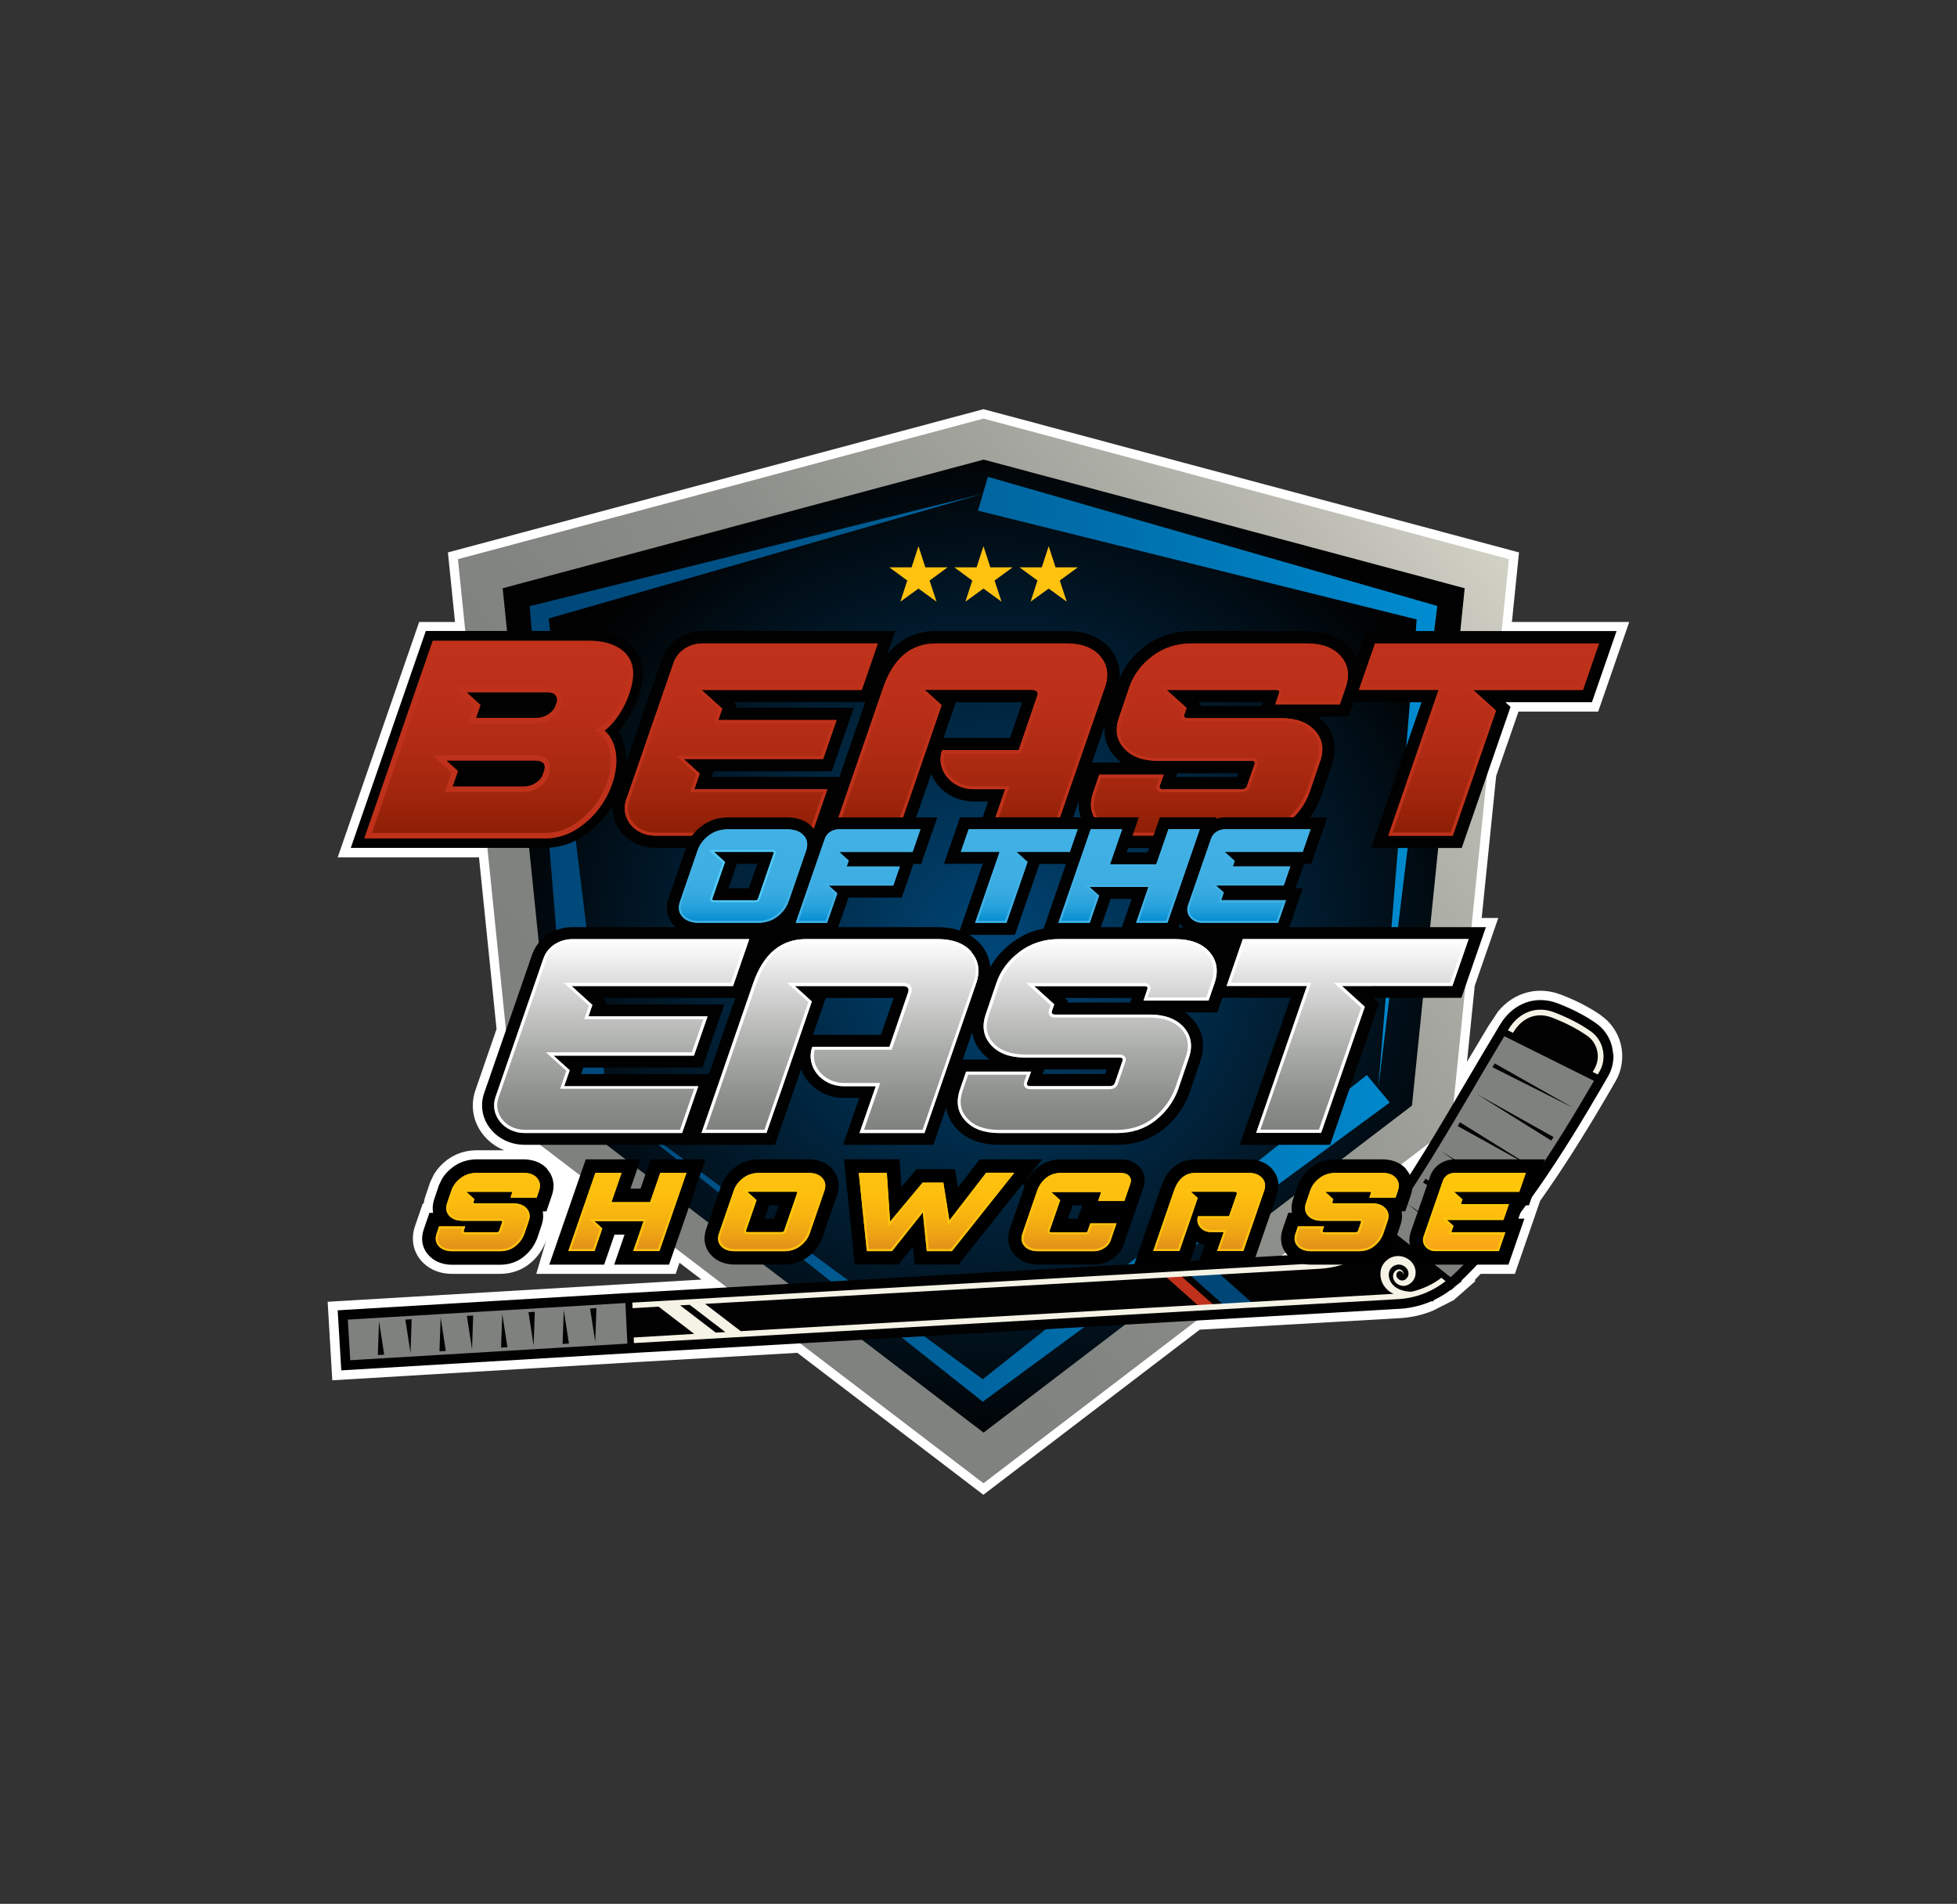 <?xml version="1.0" encoding="UTF-8"?>
<svg id="Layer_1" data-name="Layer 1" xmlns="http://www.w3.org/2000/svg" xmlns:xlink="http://www.w3.org/1999/xlink" viewBox="0 0 185.16 180.11">
  <rect x="0" y="0" width="185.16" height="180.11" fill="#333333" stroke="none"/>
  <defs>
    <style>
      .cls-1 {
        fill: #010101;
      }

      .cls-1, .cls-2, .cls-3, .cls-4, .cls-5, .cls-6, .cls-7, .cls-8, .cls-9, .cls-10, .cls-11, .cls-12, .cls-13, .cls-14, .cls-15, .cls-16, .cls-17, .cls-18, .cls-19, .cls-20, .cls-21, .cls-22, .cls-23, .cls-24, .cls-25, .cls-26, .cls-27, .cls-28, .cls-29, .cls-30, .cls-31, .cls-32, .cls-33, .cls-34, .cls-35, .cls-36 {
        stroke-width: 0px;
      }

      .cls-2 {
        fill: #bf311a;
      }

      .cls-3 {
        fill: #7e817d;
      }

      .cls-4 {
        fill: url(#linear-gradient);
      }

      .cls-5 {
        fill: #f4f3e5;
      }

      .cls-6 {
        fill: url(#radial-gradient);
      }

      .cls-7 {
        fill: url(#linear-gradient-11);
      }

      .cls-8 {
        fill: url(#linear-gradient-12);
      }

      .cls-9 {
        fill: url(#linear-gradient-13);
      }

      .cls-10 {
        fill: url(#linear-gradient-10);
      }

      .cls-11 {
        fill: url(#linear-gradient-17);
      }

      .cls-12 {
        fill: url(#linear-gradient-16);
      }

      .cls-13 {
        fill: url(#linear-gradient-19);
      }

      .cls-14 {
        fill: url(#linear-gradient-15);
      }

      .cls-15 {
        fill: url(#linear-gradient-23);
      }

      .cls-16 {
        fill: url(#linear-gradient-21);
      }

      .cls-17 {
        fill: url(#linear-gradient-18);
      }

      .cls-18 {
        fill: url(#linear-gradient-14);
      }

      .cls-19 {
        fill: url(#linear-gradient-22);
      }

      .cls-20 {
        fill: url(#linear-gradient-20);
      }

      .cls-21 {
        fill: url(#linear-gradient-24);
      }

      .cls-22 {
        fill: #000;
      }

      .cls-23 {
        fill: #ffc709;
      }

      .cls-24 {
        fill: url(#linear-gradient-4);
      }

      .cls-25 {
        fill: url(#linear-gradient-2);
      }

      .cls-26 {
        fill: url(#linear-gradient-3);
      }

      .cls-27 {
        fill: url(#linear-gradient-8);
      }

      .cls-28 {
        fill: url(#linear-gradient-9);
      }

      .cls-29 {
        fill: url(#linear-gradient-7);
      }

      .cls-30 {
        fill: url(#linear-gradient-5);
      }

      .cls-31 {
        fill: url(#linear-gradient-6);
      }

      .cls-32 {
        fill: #41b0e4;
      }

      .cls-33 {
        fill: #ffc20e;
      }

      .cls-34 {
        fill: #52caf5;
      }

      .cls-35 {
        fill: #fff;
      }

      .cls-36 {
        fill: #004677;
      }
    </style>
    <radialGradient id="radial-gradient" cx="94.04" cy="89.5" fx="94.04" fy="89.5" r="48.06" gradientUnits="userSpaceOnUse">
      <stop offset="0" stop-color="#004677"/>
      <stop offset="1" stop-color="#010101"/>
    </radialGradient>
    <linearGradient id="linear-gradient" x1="56.62" y1="104.9" x2="152.9" y2="35.92" gradientUnits="userSpaceOnUse">
      <stop offset="0" stop-color="#7e817d"/>
      <stop offset=".19" stop-color="#818480"/>
      <stop offset=".38" stop-color="#8d8f8a"/>
      <stop offset=".55" stop-color="#a0a29b"/>
      <stop offset=".73" stop-color="#bbbbb2"/>
      <stop offset=".9" stop-color="#dddcd0"/>
      <stop offset="1" stop-color="#f4f3e5"/>
    </linearGradient>
    <linearGradient id="linear-gradient-2" x1="50.12" y1="88.86" x2="135.99" y2="88.86" gradientUnits="userSpaceOnUse">
      <stop offset="0" stop-color="#004677"/>
      <stop offset=".25" stop-color="#005388"/>
      <stop offset=".73" stop-color="#0076b5"/>
      <stop offset="1" stop-color="#008cd1"/>
    </linearGradient>
    <linearGradient id="linear-gradient-3" x1="47.24" y1="79.06" x2="47.24" y2="60.87" gradientUnits="userSpaceOnUse">
      <stop offset="0" stop-color="#8c1e04"/>
      <stop offset=".19" stop-color="#9f250c"/>
      <stop offset=".44" stop-color="#b02b13"/>
      <stop offset=".7" stop-color="#bb2f18"/>
      <stop offset="1" stop-color="#bf311a"/>
    </linearGradient>
    <linearGradient id="linear-gradient-4" x1="71.08" x2="71.08" xlink:href="#linear-gradient-3"/>
    <linearGradient id="linear-gradient-5" x1="91.74" x2="91.74" xlink:href="#linear-gradient-3"/>
    <linearGradient id="linear-gradient-6" x1="115.37" x2="115.37" y2="60.87" xlink:href="#linear-gradient-3"/>
    <linearGradient id="linear-gradient-7" x1="139.93" x2="139.93" y2="60.87" xlink:href="#linear-gradient-3"/>
    <linearGradient id="linear-gradient-8" x1="58.82" y1="107.18" x2="58.82" y2="88.84" gradientUnits="userSpaceOnUse">
      <stop offset="0" stop-color="#7e817d"/>
      <stop offset=".15" stop-color="#898c89"/>
      <stop offset=".42" stop-color="#a9aba8"/>
      <stop offset=".78" stop-color="#dcdddc"/>
      <stop offset="1" stop-color="#fff"/>
    </linearGradient>
    <linearGradient id="linear-gradient-9" x1="79.48" x2="79.48" xlink:href="#linear-gradient-8"/>
    <linearGradient id="linear-gradient-10" x1="102.85" y1="107.18" x2="102.85" xlink:href="#linear-gradient-8"/>
    <linearGradient id="linear-gradient-11" x1="127.5" y1="107.18" x2="127.5" xlink:href="#linear-gradient-8"/>
    <linearGradient id="linear-gradient-12" x1="70.29" y1="87.31" x2="70.29" y2="78.45" gradientUnits="userSpaceOnUse">
      <stop offset="0" stop-color="#008cd1"/>
      <stop offset=".02" stop-color="#058ed2"/>
      <stop offset=".11" stop-color="#1b9bd8"/>
      <stop offset=".21" stop-color="#2ca4dd"/>
      <stop offset=".34" stop-color="#38abe1"/>
      <stop offset=".52" stop-color="#3faee3"/>
      <stop offset="1" stop-color="#41b0e4"/>
    </linearGradient>
    <linearGradient id="linear-gradient-13" x1="81.19" x2="81.19" y2="78.45" xlink:href="#linear-gradient-12"/>
    <linearGradient id="linear-gradient-14" x1="96.44" x2="96.44" xlink:href="#linear-gradient-12"/>
    <linearGradient id="linear-gradient-15" x1="106.83" x2="106.83" y2="78.45" xlink:href="#linear-gradient-12"/>
    <linearGradient id="linear-gradient-16" x1="118.17" x2="118.17" y2="78.45" xlink:href="#linear-gradient-12"/>
    <linearGradient id="linear-gradient-17" x1="46.16" y1="118.35" x2="46.16" y2="110.96" gradientUnits="userSpaceOnUse">
      <stop offset="0" stop-color="#e18d19"/>
      <stop offset=".2" stop-color="#eda214"/>
      <stop offset=".44" stop-color="#f7b310"/>
      <stop offset=".7" stop-color="#fdbe0e"/>
      <stop offset="1" stop-color="#ffc20e"/>
    </linearGradient>
    <linearGradient id="linear-gradient-18" x1="59.36" x2="59.36" y2="110.96" xlink:href="#linear-gradient-17"/>
    <linearGradient id="linear-gradient-19" x1="73" x2="73" xlink:href="#linear-gradient-17"/>
    <linearGradient id="linear-gradient-20" x1="88.6" x2="88.6" xlink:href="#linear-gradient-17"/>
    <linearGradient id="linear-gradient-21" x1="101.83" x2="101.83" y2="110.96" xlink:href="#linear-gradient-17"/>
    <linearGradient id="linear-gradient-22" x1="114.39" x2="114.39" y2="110.96" xlink:href="#linear-gradient-17"/>
    <linearGradient id="linear-gradient-23" x1="127.42" x2="127.42" xlink:href="#linear-gradient-17"/>
    <linearGradient id="linear-gradient-24" x1="139.5" y1="118.35" x2="139.5" y2="110.96" gradientUnits="userSpaceOnUse">
      <stop offset="0" stop-color="#faa21b"/>
      <stop offset=".06" stop-color="#faa718"/>
      <stop offset=".35" stop-color="#fdb80f"/>
      <stop offset=".65" stop-color="#fec30a"/>
      <stop offset="1" stop-color="#ffc709"/>
    </linearGradient>
  </defs>
  <path class="cls-35" d="M151.5,96.07c-1.07-.75-2.3-1.39-3.77-1.96-2.21-.86-4.47-.25-5.98,1.56l-.95,1.43c-.68,1.13-1.34,2.24-2,3.35l.73-7.18,2.23-6.43h-1.57l1.37-13.43,2.11-6.09h7.54s2.94-8.48,2.94-8.48h-11.1l.67-6.58-50.44-13.49-.23-.06-50.67,13.55.67,6.58h-3.39l-7.71,22.27h13.37l1.66,16.24-2,5.79c-.47,1.37-.26,2.83.59,4.02.54.75,1.28,1.32,2.14,1.66h-2.6c-1.06,0-2,.31-2.82.92-.48.36-.88.79-1.23,1.35l-.35.72-.43,1.26c-.09.26-.16.53-.19.79h-.09l-.72,2.09c-.43,1.22-.21,2.44.6,3.35.49.55,1.4,1.21,2.92,1.21h4.48c1.08,0,2.03-.32,2.83-.96.72-.58,1.24-1.31,1.56-2.19l-.93,3.15h13.19l.36-1.05,2.08,1.59-35.37,2.1.44,7.43,28.72-1.72,15.28-.88,17.6,13.43,20.47-15.62,18.95-1.09c1.08-.06,2.13-.3,3.12-.71l1.97-1,2.06-1.81-.09-.07c.19-.2.38-.4.57-.6h3.24l2.11-6.1h0l.28-.81c2.07-2.91,4.15-6.18,6.55-10.3l.59-1.02c.46-.8.67-1.71.62-2.63-.09-1.45-.81-2.75-2-3.58Z"/>
  <polygon class="cls-6" points="136.58 105.37 94.04 137.83 51.5 105.37 46.26 53.96 94.04 41.18 141.83 53.96 136.58 105.37"/>
  <path class="cls-4" d="M93.05,39.6l-49.72,13.3,5.47,53.65,44.25,33.77,44.25-33.77,5.47-53.65-49.72-13.3ZM133.57,104.61l-40.51,30.92-40.51-30.92-4.99-48.96,45.51-12.17,45.51,12.17-4.99,48.96Z"/>
  <polygon class="cls-25" points="135.24 57.11 93.47 45.11 93 46.71 50.78 57.18 50.12 57.34 50.17 58.02 53.87 103.16 55.6 103 92.46 132.19 92.98 132.61 93.55 132.19 131.49 104.3 130.4 103 129.32 101.7 92.98 130.48 55.6 103 57.33 102.84 51.91 58.51 93 46.71 92.53 48.31 134.04 58.6 130.4 103 135.9 58.03 135.99 57.32 135.24 57.11"/>
  <path class="cls-1" d="M152.62,99.7c-.07-1.18-.66-2.24-1.63-2.91-1.01-.71-2.19-1.32-3.58-1.86-2.07-.81-4.19-.06-5.42,1.9h0s-.04.07-.04.07c0,0,0,0,0,0l-.04.06-.35.59c-1,1.65-1.95,3.27-2.92,4.92-2.62,4.46-5.1,8.68-8.18,13.04l-.16.23-.11.14c-1.21,1.54-3.27,2.57-5.36,2.7l-64.77,3.71h0s-.2.01-.2.01l-.94.05h0s-26.97,1.61-26.97,1.61l.34,5.68,27.85-1.66,71.04-4.09,1.15-.07h.11c1.04-.07,2.04-.31,2.97-.71l.3-.02-.13-.06c.59-.27,1.16-.61,1.68-1.01l.04.03.41-.38.6-.47-.05-.04c5.27-5.05,9.85-12.39,13.29-18.31h0s.14-.24.14-.24l.44-.76h0s.01-.02.01-.02c.38-.65.55-1.39.51-2.14Z"/>
  <path class="cls-3" d="M32.91,124.84l.23,3.84,26.22-1.57-.19-3.84-26.26,1.57ZM35.75,128.18l.11-3.19.49,3.16-.6.04ZM38.35,124.84l.6-.04-.11,3.19-.49-3.16ZM41.58,127.83l.11-3.19.49,3.16-.6.04ZM44.17,124.49l.6-.04-.11,3.19-.49-3.16ZM47.41,127.48l.11-3.19.49,3.16-.6.04ZM50,124.14l.6-.04-.11,3.19-.49-3.16ZM53.23,127.13l.11-3.19.49,3.16-.6.04ZM56.32,126.95l-.49-3.16.6-.04-.11,3.19Z"/>
  <path class="cls-3" d="M139.42,102.94c-2.64,4.48-5.13,8.72-8.22,13.1l6.05,4.79s.03-.03.05-.04c5.24-4.91,9.93-12.36,13.51-18.54l-8.48-4.22c-1.01,1.67-1.98,3.32-2.92,4.92ZM138.9,118.42l-5.63-4.45s0,0,0-.01l5.93,4.12c-.11.12-.21.23-.32.35ZM141.09,115.88l-6.45-4.01c.08-.12.16-.25.24-.37l6.22,4.37s0,0,0,.01ZM142.99,113.43l-6.54-4.45s0,0,0-.01l6.77,4.14c-.08.11-.16.21-.23.32ZM145.07,110.49l-7.15-3.96c.07-.12.14-.24.21-.36l6.94,4.31s0,0,0,.01ZM146.77,107.9l-7.05-4.4s0,0,0,0l7.27,4.07c-.07.11-.14.23-.22.34ZM148.72,104.74l-7.51-3.78c.07-.12.14-.24.21-.36l7.3,4.13s0,0,0,.01Z"/>
  <polygon class="cls-2" points="111.72 120.69 114.93 123.54 113.36 123.5 110.15 120.65 111.72 120.69"/>
  <polygon class="cls-36" points="115.79 123.47 118.56 123.33 115.09 120.25 112.34 120.4 115.79 123.47"/>
  <path class="cls-5" d="M136.39,120.87c-.83.64-1.8,1.09-2.83,1.33-.46,0-.9-.09-1.27-.28-.45-.22-.76-.6-.86-1.04-.05-.22-.04-.43.02-.62.06-.19.19-.34.35-.46.17-.11.36-.17.55-.17.2,0,.4.07.56.19.16.11.28.29.33.48.03.09.03.19.02.28-.01.09-.05.18-.1.26-.05.08-.12.15-.2.21-.08.05-.17.08-.26.09-.1,0-.2-.02-.29-.07-.09-.05-.17-.12-.23-.21-.05-.09-.08-.19-.06-.3.01-.11.07-.21.16-.27.05-.03.1-.05.15-.05.06,0,.12.02.17.05.11.06.2.18.17.32.13-.28-.23-.64-.58-.49-.33.14-.47.55-.34.89.06.17.17.31.31.42.14.1.31.18.5.21.19.02.38,0,.55-.09.17-.08.32-.19.44-.34.11-.14.21-.31.25-.5.04-.18.05-.37.02-.56-.06-.36-.26-.69-.54-.93-.28-.23-.63-.37-1-.39-.18-.02-.37.01-.55.06-.18.05-.35.13-.5.24-.3.21-.54.52-.65.88-.11.36-.09.73,0,1.06.09.34.28.63.52.88.19.2.42.35.66.45l-61.78,3.53-3.37-2.58,58.17-3.32c2.52-.15,4.94-1.38,6.41-3.25l-.42-.33c-1.38,1.75-3.65,2.9-6.03,3.05l-65.01,3.73.02.53,2.46-.15,3.37,2.58-5.72.34.02.53,72.35-4.16c1.63-.1,3.18-.7,4.44-1.7l-.42-.34ZM67.72,126.07l-3.37-2.58.91-.05,3.37,2.58-.91.05Z"/>
  <path class="cls-5" d="M150.47,97.54c-.95-.67-2.06-1.24-3.39-1.76-1.69-.66-3.35-.05-4.35,1.59-.02.03-.04.07-.06.1l.48.24s.02-.04.04-.06c.86-1.43,2.25-1.94,3.69-1.37,1.29.5,2.36,1.06,3.28,1.7.6.41.96,1.07,1.01,1.8.03.47-.08.93-.31,1.33-.06.1-.12.2-.17.3l.48.24c.05-.09.11-.18.16-.27.29-.5.42-1.06.38-1.63-.05-.89-.5-1.7-1.23-2.21Z"/>
  <path class="cls-1" d="M152.92,59.7h-23.65l-.9,2.59c-.18-.4-.41-.73-.64-.99h0c-.93-1.06-2.3-1.6-4.08-1.6h-10.87c-1.68,0-3.18.48-4.44,1.43-1.12.84-1.93,1.87-2.42,3.07.12-1.34-.41-2.3-.94-2.91-.93-1.06-2.3-1.6-4.08-1.6h-12.31c-1.44,0-3.23.45-4.66,2.23l.77-2.23h-18.23c-1.75,0-3.3,1.05-3.83,2.6l-3.41,9.86c.01-.43,0-.84-.08-1.24-.12-.66-.34-1.24-.67-1.73.12-.13.24-.27.36-.41.44-.54.82-1.15,1.13-1.8.31-.64.54-1.3.69-1.97.17-.73.2-1.41.09-2.02-.19-1.05-.8-1.91-1.77-2.5-.87-.52-1.96-.79-3.25-.79h-15.44l-7.1,20.52h18.31c1.28,0,2.45-.33,3.5-.99.98-.62,1.82-1.39,2.49-2.31.17-.23.32-.46.47-.7-.06.81.17,1.62.66,2.32.75,1.05,2,1.68,3.36,1.68h23.7l2.43-7.01c.11.28.26.56.44.82.8,1.13,2.13,1.8,3.58,1.8h1.36l-1.52,4.4h8.57l1.53-4.43c-.11,1.3.42,2.24.96,2.84.94,1.05,2.32,1.59,4.09,1.59h11.03c1.7,0,3.17-.49,4.38-1.46,1.17-.93,2.01-2.1,2.5-3.48l.95-2.81c.71-1.98.03-3.33-.67-4.11-.19-.21-.4-.4-.62-.57h2.93l.47-1.36h6.41l-4.77,13.79h8.57l4.62-13.35-.49-.44h8.19s2.33-6.73,2.33-6.73ZM111.39,73.15h5.77l-.12.35h-5.77l.13-.35ZM119.38,66.78h-5.81l.05-.14-.23-.21h6.1l-.12.35ZM90.43,66.43h6.29s-1.16,3.38-1.16,3.38h-6.29l1.16-3.38ZM67.33,73.5l.18-.53h11.19s2.08-6.02,2.08-6.02h-11.19l.09-.26-.29-.27h12.47s-2.44,7.07-2.44,7.07h-12.09ZM104.51,68.7c-.11,1.31.41,2.26.95,2.86.19.21.4.4.62.57h-2.76l1.19-3.43Z"/>
  <path class="cls-26" d="M59.6,63.19c-.13-.72-.54-1.29-1.22-1.71-.69-.41-1.57-.62-2.65-.62h-14.61l-6.3,18.19h16.67c1.06,0,2.02-.27,2.88-.81.86-.54,1.58-1.21,2.17-2.01.58-.8,1.01-1.66,1.27-2.58.26-.92.32-1.76.19-2.54-.16-.91-.57-1.58-1.23-2.02.39-.24.78-.59,1.17-1.06.38-.47.71-.99.98-1.57.27-.57.48-1.15.61-1.73.14-.58.16-1.1.08-1.55ZM51.72,73l-.15.4c-.11.34-.35.63-.75.88-.39.25-.8.38-1.24.38h-7.14l.57-1.64-1.45-1.31h1.91s7.14,0,7.14,0c.69,0,1.07.24,1.16.73.03.15,0,.34-.06.56ZM52.91,66.53l-.12.35c-.12.35-.38.66-.77.91-.39.25-.8.38-1.24.38h-6.08l.48-1.4-1.67-1.51h2.2s6.08-.01,6.08-.01c.69,0,1.08.27,1.17.81.03.19.02.35-.04.48Z"/>
  <path class="cls-24" d="M83.05,60.87h-16.59c-1.25,0-2.36.74-2.73,1.82l-4.5,13c-.58,1.67.8,3.37,2.73,3.37h14.8l1.52-4.4h-12.59l.51-1.48-1.51-1.37h3.92,0s9.26,0,9.26,0l1.28-3.69h-11.19l.37-1.08-1.96-1.77h2.57s12.59,0,12.59,0l1.52-4.4Z"/>
  <path class="cls-30" d="M104.09,62.07c-.7-.8-1.77-1.2-3.2-1.2h-12.31c-2.37,0-4.03,1.38-5,4.14l-4.85,14.05h6.11l1.52-4.4,1.27-3.69,1.46-4.26-1.6-1.45h2.77s.07,0,.11,0h7.2c.52,0,.7.21.55.63l-1.74,5.08h-7.24c-.65,1.82.86,3.69,2.97,3.69h2.99l-1.52,4.4h6.11l4.85-14.05c.4-1.16.24-2.14-.46-2.94Z"/>
  <path class="cls-31" d="M126.85,62.07c-.7-.8-1.77-1.2-3.2-1.2h-10.87c-1.43,0-2.68.4-3.74,1.2-1.06.8-1.79,1.78-2.19,2.94l-.96,2.83c-.42,1.16-.27,2.14.45,2.94.71.8,1.79,1.2,3.22,1.2h8.85c.27,0,.36.11.28.33l-.7,2.02c-.07.22-.23.33-.5.33h-7.45c-.27,0-.37-.11-.31-.33l.38-1.04h-6.11l-.55,1.62c-.42,1.16-.27,2.14.45,2.94.71.8,1.79,1.2,3.22,1.2h11.03c1.43,0,2.65-.4,3.65-1.2,1-.8,1.71-1.78,2.12-2.94l.96-2.83c.42-1.16.27-2.14-.45-2.94-.71-.8-1.79-1.2-3.22-1.2h-8.85c-.27,0-.37-.11-.31-.33l.22-.63-1.89-1.71h2.85s.03,0,.05,0h7.45c.27,0,.36.11.28.33l-.35,1.04h6.11l.55-1.62c.4-1.16.24-2.14-.46-2.94Z"/>
  <polygon class="cls-29" points="130.1 60.87 128.57 65.26 136.11 65.26 131.34 79.06 137.45 79.06 141.54 67.22 139.38 65.27 142.22 65.27 142.22 65.26 149.76 65.26 151.28 60.87 130.1 60.87"/>
  <path class="cls-2" d="M66.21,73.18l-1.51-1.37h3.92,0s9.26,0,9.26,0l1.28-3.69h-11.19l.37-1.08-1.96-1.77h2.57s12.59,0,12.59,0l1.52-4.4h-16.59c-1.25,0-2.36.74-2.73,1.82l-4.5,13c-.58,1.67.8,3.37,2.73,3.37h14.8l1.52-4.4h-12.59l.51-1.48ZM77.88,74.95l-1.32,3.82h-14.59c-.88,0-1.7-.4-2.17-1.07-.41-.57-.51-1.27-.29-1.92l4.5-13c.34-.97,1.32-1.62,2.46-1.62h16.18l-1.32,3.82h-12.59s-2.37,0-2.37,0h-.75l.56.5,1.82,1.65-.31.89-.13.38h11.19l-1.08,3.11h-8.71,0s-.34,0-.34,0h-4.67l.56.5,1.37,1.24-.45,1.3-.13.38h12.59Z"/>
  <path class="cls-2" d="M104.09,62.07c-.7-.8-1.77-1.2-3.2-1.2h-12.31c-2.37,0-4.03,1.38-5,4.14l-4.85,14.05h6.11l1.52-4.4,1.27-3.69,1.46-4.26-1.6-1.45h2.77s.07,0,.11,0h7.2c.52,0,.7.21.55.63l-1.74,5.08h-7.24c-.65,1.82.86,3.69,2.97,3.69h2.99l-1.52,4.4h6.11l4.85-14.05c.4-1.16.24-2.14-.46-2.94ZM104.28,64.92l-4.79,13.85h-5.49l1.39-4.01.13-.38h-3.4c-.98,0-1.87-.44-2.39-1.18-.41-.58-.54-1.27-.36-1.93h7.23l.07-.2,1.74-5.07c.1-.29.09-.53-.04-.71-.14-.21-.4-.31-.78-.31h-7.2s-.07,0-.11,0h0s-2.77,0-2.77,0h-.75l.56.5,1.46,1.32-1.4,4.08-1.27,3.69-1.46,4.2h-5.5l4.72-13.66c.93-2.66,2.47-3.95,4.72-3.95h12.31c1.34,0,2.34.37,2.99,1.1.64.72.77,1.59.41,2.66Z"/>
  <path class="cls-2" d="M123.65,60.87h-10.87c-1.43,0-2.68.4-3.74,1.2-1.06.8-1.79,1.78-2.19,2.94l-.96,2.83c-.42,1.16-.27,2.14.45,2.94.71.8,1.79,1.2,3.22,1.2h8.85c.27,0,.36.11.28.33l-.7,2.02c-.07.22-.23.33-.5.33h-7.45c-.27,0-.37-.11-.31-.33l.38-1.04h-6.11l-.55,1.62c-.42,1.16-.27,2.14.45,2.94.71.8,1.79,1.2,3.22,1.2h11.03c1.43,0,2.65-.4,3.65-1.2,1-.8,1.71-1.78,2.12-2.94l.96-2.83c.42-1.16.27-2.14-.45-2.94-.71-.8-1.79-1.2-3.22-1.2h-8.85c-.27,0-.37-.11-.31-.33l.22-.63-1.89-1.71h2.85s.03,0,.05,0h7.45c.27,0,.36.11.28.33l-.35,1.04h6.11l.55-1.62c.4-1.16.24-2.14-.46-2.94-.7-.8-1.77-1.2-3.2-1.2ZM127.04,64.92l-.49,1.42h-5.5l.21-.64c.1-.24.04-.41-.03-.5-.1-.15-.27-.22-.52-.22h-7.45s-.05,0-.07,0h-3.58l.56.5,1.75,1.58-.16.46c-.07.24,0,.4.06.49.11.14.28.21.52.21h8.85c1.34,0,2.35.37,3,1.1.64.72.77,1.59.39,2.66l-.96,2.83c-.4,1.11-1.08,2.05-2.03,2.82-.94.75-2.11,1.14-3.47,1.14h-11.03c-1.34,0-2.35-.37-3-1.1-.64-.72-.77-1.59-.39-2.66l.49-1.42h5.49l-.24.66c-.07.24,0,.4.06.49.11.14.28.21.52.21h7.45c.54,0,.72-.34.78-.52l.7-2.01c.1-.24.04-.41-.03-.5-.1-.15-.27-.22-.52-.22h-8.85c-1.34,0-2.35-.37-3-1.1-.64-.72-.77-1.59-.39-2.66l.96-2.83c.37-1.1,1.08-2.04,2.09-2.81,1.01-.76,2.21-1.14,3.57-1.14h10.87c1.34,0,2.34.37,2.99,1.1.64.72.77,1.59.41,2.66Z"/>
  <path class="cls-2" d="M130.1,60.87l-1.52,4.4h7.54l-4.77,13.8h6.11l4.09-11.84-2.16-1.95h2.84s7.54,0,7.54,0l1.52-4.4h-21.19ZM149.55,64.97h-7.54s-2.63,0-2.63,0h-.75l.56.5,2.02,1.83-3.96,11.46h-5.49l4.64-13.41.13-.38h-7.54l1.32-3.82h20.57l-1.32,3.82Z"/>
  <path class="cls-2" d="M51.49,79.32h-17.03l6.48-18.71h14.8c1.12,0,2.06.22,2.78.66.75.45,1.2,1.08,1.34,1.88h0c.09.49.06,1.04-.08,1.66-.14.6-.35,1.2-.63,1.78-.28.59-.62,1.13-1.02,1.62-.3.37-.61.68-.92.91.54.47.89,1.13,1.04,1.96.14.81.08,1.7-.19,2.66-.27.94-.71,1.84-1.31,2.66-.6.82-1.35,1.52-2.24,2.08-.9.56-1.91.85-3.02.85ZM35.19,78.8h16.31c1.01,0,1.93-.26,2.74-.77.83-.52,1.53-1.17,2.09-1.94.56-.77.98-1.61,1.23-2.5.25-.88.31-1.69.18-2.42-.15-.84-.52-1.45-1.12-1.85l-.34-.23.35-.21c.37-.22.74-.56,1.1-1,.37-.45.69-.96.95-1.51.26-.55.46-1.12.59-1.68.13-.55.15-1.03.08-1.45h0c-.12-.65-.48-1.15-1.1-1.53-.64-.39-1.49-.58-2.52-.58h-14.43l-6.12,17.67ZM49.59,74.92h-7.5l.64-1.82-1.82-1.65h9.72c1.03,0,1.34.51,1.41.94.03.19.01.41-.06.67l-.15.42c-.12.38-.41.73-.85,1.01-.43.28-.9.42-1.38.42ZM42.82,74.4h6.77c.39,0,.75-.11,1.1-.34.34-.22.55-.47.64-.74l.15-.41c.05-.18.07-.32.05-.43-.03-.14-.09-.52-.9-.52h-8.37s1.08.98,1.08.98l-.51,1.46ZM50.77,68.43h-6.44l.54-1.59-2.04-1.85h8.94c1.03-.01,1.34.54,1.43,1.01.04.23.02.44-.05.62l-.12.35c-.14.41-.44.76-.88,1.04-.43.28-.9.42-1.38.42ZM45.06,67.91h5.71c.39,0,.75-.11,1.1-.34.34-.22.57-.48.67-.78l.13-.37c.04-.09.05-.2.02-.33-.05-.28-.2-.59-.92-.59h-7.6s1.3,1.19,1.3,1.19l-.42,1.22Z"/>
  <path class="cls-1" d="M140.54,87.71h-18.55l1.27-3.68h-.68l.8-2.31h.68l1.53-4.4h-9.67c-.3,0-.58.05-.86.15l.05-.15h-5.37l-1.15,3.32h-1.99l1.15-3.32h-16.91l-1.53,4.4h3.67l-2.18,6.31c-.63-.21-1.33-.32-2.12-.32h-9.37l.97-2.8h5.04l1.1-3.18h.73l1.53-4.4h-9.3c-.39,0-.78.09-1.12.25-.49.23-.88.6-1.12,1.05-.07-.12-.15-.23-.24-.33-.29-.34-.66-.59-1.1-.75-.39-.14-.83-.22-1.31-.22h-5.6c-.47,0-.91.07-1.32.2-.42.14-.82.34-1.18.61-.5.38-.89.82-1.17,1.33l-.18.38c-.03.08-.07.17-.1.25l-1.66,4.81c-.08.22-.13.44-.16.65-.01.11-.02.23-.02.34,0,.23.04.47.1.69.1.33.27.63.51.89.07.08.15.16.24.23h-9.77c-.42,0-.84.06-1.24.18-1.23.37-2.19,1.27-2.59,2.41l-4.54,13.11c-.38,1.09-.21,2.27.47,3.22.75,1.05,2,1.67,3.35,1.67h23.69l2.48-7.15c.15.41.36.79.64,1.13.29.37.65.68,1.06.93.7.43,1.52.66,2.37.66h1.43l-1.54,4.43h8.55l1.21-3.5c.06.35.16.69.32,1.01.15.32.36.62.61.9.94,1.05,2.32,1.59,4.09,1.59h11.12c.21,0,.41,0,.61-.02.82-.06,1.59-.24,2.29-.54.53-.23,1.03-.53,1.49-.89,1.02-.82,1.8-1.82,2.3-2.97.07-.16.14-.33.21-.52l.96-2.83c.71-1.97.03-3.32-.67-4.1-.22-.24-.46-.46-.72-.65h3.05l.47-1.38h6.46l-4.81,13.9h8.55l4.64-13.4-.55-.5h8.33s2.32-6.7,2.32-6.7ZM67.08,101.61h-12.1l.21-.61h11.27s2.07-5.98,2.07-5.98h-11.27l.1-.29-.36-.32h12.57s-2.49,7.2-2.49,7.2ZM70.85,84.03h-1.93l.8-2.31h1.93l-.8,2.31ZM83.35,97.9h-6.43l1.2-3.49h6.43l-1.2,3.49ZM91.09,100.24l.89-2.57c.03.18.07.35.12.52.16.51.43.98.81,1.4.22.24.46.46.72.65h-2.54ZM97.31,88.27c-.18.07-.36.16-.53.25-.34.18-.68.39-1,.63-.31.23-.59.48-.86.74-.49.48-.89,1.02-1.22,1.6-.07-.75-.33-1.33-.61-1.75-.1-.15-.21-.29-.33-.43-.31-.35-.66-.63-1.06-.87h4.33l2.32-6.71h2.51l-2.12,6.12c-.11.02-.21.04-.31.06-.39.09-.76.21-1.12.36ZM104.56,101.61h-5.91l.16-.44h5.9l-.15.44ZM106.92,94.84h-5.95l.06-.17-.28-.26h.01s.03,0,.05,0h6.26l-.14.44ZM106.15,87.71h-1.99l.92-2.67h1.99l-.92,2.67ZM111.51,87.72l.12-.35c.1.14.21.26.33.38-.15-.01-.3-.02-.45-.03Z"/>
  <path class="cls-27" d="M70.89,88.84h-16.72c-1.26,0-2.38.74-2.75,1.83l-4.54,13.11c-.58,1.68.81,3.4,2.75,3.4h14.91l1.53-4.43h-12.69l.52-1.5-1.53-1.38h3.95,0s9.33,0,9.33,0l1.29-3.72h-11.27l.37-1.08-1.97-1.79h2.59s12.69,0,12.69,0l1.53-4.43Z"/>
  <path class="cls-28" d="M91.92,90.05c-.71-.81-1.79-1.21-3.23-1.21h-12.4c-2.39,0-4.06,1.39-5.03,4.18l-4.89,14.16h6.15l1.54-4.43,1.28-3.72,1.47-4.29-1.61-1.46h2.8s.07,0,.11,0h7.25c.52,0,.71.21.55.64l-1.76,5.12h-7.3c-.65,1.84.86,3.72,2.99,3.72h3.02l-1.54,4.43h6.15l4.89-14.16c.4-1.17.24-2.16-.47-2.97Z"/>
  <path class="cls-10" d="M114.42,90.05c-.71-.81-1.79-1.21-3.23-1.21h-10.96c-1.44,0-2.7.4-3.77,1.21-1.07.81-1.81,1.8-2.2,2.97l-.97,2.85c-.42,1.17-.27,2.16.45,2.97.72.81,1.8,1.21,3.25,1.21h8.92c.27,0,.36.11.28.33l-.7,2.04c-.07.22-.23.33-.51.33h-7.5c-.27,0-.38-.11-.31-.33l.38-1.04h-6.15l-.56,1.63c-.42,1.17-.27,2.16.45,2.97.72.81,1.8,1.21,3.25,1.21h11.12c1.44,0,2.67-.4,3.68-1.21,1.01-.81,1.72-1.8,2.14-2.97l.97-2.85c.42-1.17.27-2.16-.45-2.97-.72-.81-1.8-1.21-3.25-1.21h-8.92c-.27,0-.38-.11-.31-.33l.22-.64-1.9-1.72h2.87s.03,0,.05,0h7.5c.27,0,.37.11.28.33l-.35,1.04h6.15l.56-1.63c.4-1.17.24-2.16-.47-2.97Z"/>
  <polygon class="cls-7" points="117.59 88.84 116.06 93.27 123.66 93.27 118.85 107.18 125 107.18 129.13 95.25 126.95 93.28 129.81 93.28 129.81 93.27 137.41 93.27 138.95 88.84 117.59 88.84"/>
  <path class="cls-35" d="M53.91,101.25l-1.53-1.38h3.95,0s9.33,0,9.33,0l1.29-3.72h-11.27l.37-1.08-1.97-1.79h2.59s12.69,0,12.69,0l1.53-4.43h-16.72c-1.26,0-2.38.74-2.75,1.83l-4.54,13.11c-.58,1.68.81,3.4,2.75,3.4h14.91l1.53-4.43h-12.69l.52-1.5ZM65.67,103.03l-1.33,3.85h-14.7c-.89,0-1.71-.4-2.19-1.08-.41-.58-.52-1.28-.29-1.93l4.54-13.11c.34-.98,1.34-1.64,2.48-1.64h16.31l-1.33,3.85h-12.69s-2.39,0-2.39,0h-.75l.56.5,1.83,1.66-.31.9-.13.38h11.27l-1.09,3.14h-8.78,0s-.34,0-.34,0h-4.7l.56.5,1.38,1.25-.45,1.32-.13.38h12.69Z"/>
  <path class="cls-35" d="M91.92,90.05c-.71-.81-1.79-1.21-3.23-1.21h-12.4c-2.39,0-4.06,1.39-5.03,4.18l-4.89,14.16h6.15l1.54-4.43,1.28-3.72,1.47-4.29-1.61-1.46h2.8s.07,0,.11,0h7.25c.52,0,.71.21.55.64l-1.76,5.12h-7.3c-.65,1.84.86,3.72,2.99,3.72h3.02l-1.54,4.43h6.15l4.89-14.16c.4-1.17.24-2.16-.47-2.97ZM92.11,92.92l-4.82,13.96h-5.54l1.4-4.05.13-.38h-3.42c-.98,0-1.89-.45-2.41-1.19-.41-.58-.54-1.28-.37-1.95h7.29l.07-.2,1.76-5.11c.11-.29.09-.53-.04-.72-.14-.21-.4-.31-.79-.31h-7.25s-.07,0-.11,0h0s-2.8,0-2.8,0h-.75l.56.5,1.47,1.33-1.41,4.11-1.28,3.72-1.47,4.24h-5.54l4.76-13.77c.93-2.68,2.49-3.98,4.76-3.98h12.4c1.35,0,2.36.37,3.01,1.11.64.73.77,1.61.41,2.68Z"/>
  <path class="cls-35" d="M111.2,88.84h-10.96c-1.44,0-2.7.4-3.77,1.21-1.07.81-1.81,1.8-2.2,2.97l-.97,2.85c-.42,1.17-.27,2.16.45,2.97.72.81,1.8,1.21,3.25,1.21h8.92c.27,0,.36.11.28.33l-.7,2.04c-.07.22-.23.33-.51.33h-7.5c-.27,0-.38-.11-.31-.33l.38-1.04h-6.15l-.56,1.63c-.42,1.17-.27,2.16.45,2.97.72.81,1.8,1.21,3.25,1.21h11.12c1.44,0,2.67-.4,3.68-1.21,1.01-.81,1.72-1.8,2.14-2.97l.97-2.85c.42-1.17.27-2.16-.45-2.97-.72-.81-1.8-1.21-3.25-1.21h-8.92c-.27,0-.38-.11-.31-.33l.22-.64-1.9-1.72h2.87s.03,0,.05,0h7.5c.27,0,.37.11.28.33l-.35,1.04h6.15l.56-1.63c.4-1.17.24-2.16-.47-2.97-.71-.81-1.79-1.21-3.23-1.21ZM114.62,92.93l-.49,1.43h-5.55l.22-.65c.1-.24.04-.41-.03-.5-.1-.15-.28-.22-.52-.22h-7.5s-.05,0-.07,0h-3.6l.56.5,1.76,1.6-.16.47c-.07.24,0,.4.06.49.11.14.28.21.53.21h8.92c1.35,0,2.37.37,3.03,1.11.65.73.78,1.6.39,2.68l-.97,2.85c-.4,1.11-1.09,2.07-2.05,2.84-.95.76-2.13,1.15-3.5,1.15h-11.12c-1.35,0-2.37-.37-3.03-1.11-.65-.73-.78-1.6-.39-2.68l.49-1.43h5.54l-.24.67c-.07.24,0,.4.06.49.11.14.28.21.53.21h7.5c.54,0,.72-.34.78-.53l.7-2.03c.1-.24.04-.41-.03-.5-.1-.15-.28-.22-.52-.22h-8.92c-1.35,0-2.37-.37-3.03-1.11-.65-.73-.78-1.6-.39-2.68l.97-2.85c.38-1.11,1.09-2.06,2.1-2.83,1.01-.76,2.23-1.15,3.6-1.15h10.96c1.35,0,2.36.37,3.01,1.11.64.73.77,1.61.41,2.68Z"/>
  <path class="cls-35" d="M117.59,88.84l-1.53,4.43h7.6l-4.81,13.9h6.15l4.13-11.93-2.17-1.97h2.86s7.6,0,7.6,0l1.53-4.43h-21.35ZM137.2,92.98h-7.6s-2.65,0-2.65,0h-.75l.56.5,2.03,1.84-4,11.55h-5.54l4.68-13.52.13-.38h-7.6l1.33-3.85h20.74l-1.33,3.85Z"/>
  <path class="cls-8" d="M76.04,79.04c-.34-.39-.86-.58-1.56-.58h-5.6c-.7,0-1.31.19-1.82.58-.52.39-.87.87-1.06,1.43l-1.66,4.82c-.2.57-.13,1.04.22,1.43.35.39.87.58,1.57.58h5.6c.7,0,1.3-.19,1.81-.58.51-.39.87-.87,1.07-1.43l1.66-4.82c.19-.57.12-1.04-.22-1.43ZM73.19,80.75l-1.47,4.26c-.03.11-.11.16-.24.16h-3.93c-.13,0-.18-.05-.15-.16l1.2-3.46-1.05-.96h1.56s.02,0,.03,0h3.93c.13,0,.18.05.13.16Z"/>
  <path class="cls-9" d="M87.09,78.45h-7.71c-.61,0-1.15.36-1.33.88l-2.76,7.97h2.97l.97-2.79-.82-.74h1.91,0s4.2,0,4.2,0l.62-1.8h-5.03l.2-.56-.91-.82h1.19s5.76,0,5.76,0l.74-2.14Z"/>
  <polygon class="cls-18" points="91.65 78.45 90.91 80.59 94.58 80.59 92.26 87.31 95.23 87.31 97.22 81.55 96.17 80.59 97.55 80.59 97.55 80.59 101.22 80.59 101.96 78.45 91.65 78.45"/>
  <polygon class="cls-14" points="110.55 78.45 109.4 81.77 105.02 81.77 106.17 78.45 103.2 78.45 100.13 87.31 103.1 87.31 103.99 84.74 103.08 83.91 104.27 83.91 104.27 83.91 108.66 83.91 107.49 87.31 110.46 87.31 113.52 78.45 110.55 78.45"/>
  <path class="cls-12" d="M124,78.45h-8.08c-.61,0-1.15.36-1.33.88l-2.19,6.33c-.28.81.39,1.64,1.33,1.64h7.2l.74-2.14h-6.13l.25-.72-.74-.67h1.91,0s4.5,0,4.5,0l.62-1.8h-5.44l.18-.52-.95-.86h1.25s6.13,0,6.13,0l.74-2.14Z"/>
  <path class="cls-32" d="M76.04,79.04c-.34-.39-.86-.58-1.56-.58h-5.6c-.7,0-1.31.19-1.82.58-.52.39-.87.87-1.06,1.43l-1.66,4.82c-.2.57-.13,1.04.22,1.43.35.39.87.58,1.57.58h5.6c.7,0,1.3-.19,1.81-.58.51-.39.87-.87,1.07-1.43l1.66-4.82c.19-.57.12-1.04-.22-1.43ZM76.08,80.41l-1.66,4.82c-.19.53-.53.98-1.01,1.34-.48.36-1.05.54-1.7.54h-5.6c-.64,0-1.12-.17-1.42-.52-.3-.34-.36-.74-.18-1.24l1.66-4.82c.18-.53.51-.98,1-1.34.48-.36,1.05-.55,1.71-.55h5.6c.64,0,1.11.17,1.42.52.3.34.36.74.19,1.24Z"/>
  <path class="cls-34" d="M73.05,80.4h-3.93s-.03,0-.04,0h-2.05l.37.34.96.87-1.16,3.34c-.04.14,0,.23.04.28.06.08.16.12.3.12h3.93c.22,0,.37-.11.43-.29l1.47-4.25c.05-.14.02-.24-.02-.29-.06-.09-.16-.13-.3-.13ZM73.19,80.75l-1.47,4.26c-.03.11-.11.16-.24.16h-3.93c-.13,0-.18-.05-.15-.16l1.2-3.46-1.05-.96h1.56s.02,0,.03,0h3.93c.13,0,.18.05.13.16Z"/>
  <path class="cls-32" d="M78.04,79.34l-2.76,7.97h2.97l.97-2.79-.82-.74h1.91,0s4.2,0,4.2,0l.62-1.8h-5.03l.2-.56-.91-.82h1.19s5.76,0,5.76,0l.74-2.14h-7.71c-.61,0-1.15.36-1.33.88ZM86.21,80.4h-5.76s-1.06,0-1.06,0h-.5l.37.34.81.74-.15.44-.09.26h5.04l-.49,1.41h-4.06s-1.91,0-1.91,0h-.5l.37.34.72.65-.88,2.54h-2.56l2.67-7.71c.16-.45.62-.76,1.15-.76h7.44l-.61,1.75Z"/>
  <path class="cls-32" d="M101.96,78.45h-10.31l-.74,2.14h3.67l-2.32,6.71h2.97l1.99-5.76-1.05-.95h1.38s3.67,0,3.67,0l.74-2.14ZM97.55,80.4h-.14s-1.24,0-1.24,0h-.5l.37.34.96.87-1.91,5.51h-2.56l2.23-6.46.09-.26h-3.67l.61-1.75h9.9l-.61,1.75h-3.53Z"/>
  <path class="cls-32" d="M110.55,78.45l-1.15,3.32h-4.38l1.15-3.32h-2.97l-3.06,8.85h2.97l.88-2.57-.91-.83h1.2s4.38,0,4.38,0l-1.17,3.39h2.97l3.06-8.85h-2.97ZM110.32,87.11h-2.56l1.08-3.14.09-.26h-4.79s-1.06,0-1.06,0h-.5l.37.34.82.74-.8,2.32h-2.56l2.93-8.47h2.56l-1.06,3.06-.09.26h4.79l.05-.13,1.11-3.19h2.56l-2.93,8.47Z"/>
  <path class="cls-32" d="M117.13,80.59h6.13l.74-2.14h-8.08c-.61,0-1.15.36-1.33.88l-2.19,6.33c-.28.81.39,1.64,1.33,1.64h7.2l.74-2.14h-6.13l.25-.72-.74-.67h1.91,0s4.5,0,4.5,0l.62-1.8h-5.44l.18-.52-.95-.86h1.25ZM115.88,80.4h-.5l.37.34.86.78-.14.4-.09.26h5.44l-.49,1.41h-4.37s-1.91,0-1.91,0h-.5l.37.34.64.58-.21.6-.09.26h6.13l-.61,1.75h-7.06c-.41,0-.79-.19-1.02-.5-.19-.27-.24-.58-.13-.89l2.19-6.33c.16-.45.62-.76,1.15-.76h7.8l-.61,1.75h-6.13s-1.12,0-1.12,0Z"/>
  <path class="cls-22" d="M51.79,110.6h0c-.37-.42-1.06-.92-2.26-.92h-4.42c-.86,0-1.64.25-2.29.75-.4.3-.72.65-.97,1.04l-.32.65s-.03.08-.04.12l-.38,1.13c-.17.47-.21.94-.13,1.37h-.35l-.52,1.51c-.33.92-.18,1.8.43,2.48.37.42,1.07.92,2.26.92h4.48c.88,0,1.65-.26,2.28-.77.59-.47,1.02-1.07,1.28-1.78l.38-1.13c.17-.47.21-.94.13-1.37h.35l.52-1.53c.31-.91.15-1.78-.44-2.45Z"/>
  <polygon class="cls-22" points="61.56 109.68 60.6 112.45 59.65 112.45 60.61 109.68 55.42 109.68 51.97 119.64 57.16 119.64 58.14 116.8 59.09 116.8 58.11 119.64 63.3 119.64 66.75 109.68 61.56 109.68"/>
  <path class="cls-22" d="M78.76,110.6h0c-.37-.42-1.06-.92-2.26-.92h-4.67c-.86,0-1.64.25-2.29.75-.4.3-.72.65-.97,1.04l-.36.75s0,0,0,0l-1.38,4.01c-.33.92-.18,1.8.43,2.48.37.42,1.07.92,2.26.92h4.67c.87,0,1.64-.25,2.29-.75.63-.48,1.07-1.08,1.33-1.8l1.39-4.03c.31-.91.15-1.78-.44-2.45ZM73.23,115.29h-.9l.44-1.26h.9l-.44,1.26Z"/>
  <path class="cls-22" d="M107.8,110.4h0c-.29-.33-.82-.72-1.72-.72h-5.66c-.89,0-1.65.26-2.28.79-.35.29-.64.63-.86,1h-.09l1.43-1.79h-5.93l-2.05,2.66-.28-1.74h-3.65l-1.42,1.7-.18-2.63h-5.26l1.02,9.96h4.15l1.35-1.69.17,1.69h4.15l6.07-7.62.19.17s0,.02-.01.04l-1.38,4.01c-.33.92-.18,1.8.43,2.48.37.42,1.07.92,2.26.92h5.28c.58,0,1.14-.16,1.65-.49.55-.35.93-.81,1.13-1.37l1.87-5.42c.25-.71.11-1.43-.36-1.96ZM101.05,115.29l.44-1.26h.92l-.45,1.26h-.9Z"/>
  <path class="cls-22" d="M120.37,110.6h0c-.37-.42-1.06-.92-2.26-.92h-5c-.77,0-2.08.25-2.91,1.79l-.25.54c-.03.07-.05.14-.08.21l-2.56,7.41h5.19l.74-2.13c.23.13.48.23.75.29l-.64,1.85h5.19l2.27-6.58c.31-.91.15-1.78-.44-2.45Z"/>
  <path class="cls-22" d="M133.05,110.6h0c-.37-.42-1.06-.92-2.26-.92h-4.42c-.86,0-1.64.25-2.29.75-.4.3-.72.65-.97,1.04l-.32.65s-.03.08-.04.11l-.38,1.13c-.17.47-.21.94-.13,1.37h-.35l-.52,1.51c-.33.92-.17,1.8.43,2.48.37.42,1.07.92,2.26.92h4.48c.88,0,1.65-.26,2.28-.77.59-.47,1.02-1.07,1.28-1.78l.38-1.13c.17-.47.21-.94.13-1.37h.35l.52-1.52c.31-.91.15-1.78-.44-2.45Z"/>
  <path class="cls-22" d="M144.66,114.03l1.51-4.35h-8.54c-1.06,0-1.99.64-2.32,1.6l-.07.19-.23.67-.69,1.99-.18.51-.67,1.93c-.24.7-.13,1.44.3,2.05.46.64,1.21,1.02,2.02,1.02h6.93l1.51-4.35h-.57l.44-1.26h.57Z"/>
  <path class="cls-11" d="M50.83,111.45c-.29-.33-.72-.49-1.3-.49h-4.42c-.58,0-1.09.16-1.52.49-.43.33-.73.72-.89,1.2l-.39,1.15c-.17.47-.11.87.18,1.2.29.33.73.49,1.31.49h3.6c.11,0,.15.04.11.13l-.28.82c-.03.09-.09.13-.2.13h-3.03c-.11,0-.15-.04-.13-.13l.15-.42h-2.48l-.22.66c-.17.47-.11.87.18,1.2.29.33.73.49,1.31.49h4.48c.58,0,1.08-.16,1.48-.49.41-.33.69-.72.86-1.2l.39-1.15c.17-.47.11-.87-.18-1.2-.29-.33-.73-.49-1.31-.49h-3.6c-.11,0-.15-.04-.13-.13l.09-.26-.77-.7h1.16s.01,0,.02,0h3.03c.11,0,.15.04.11.13l-.14.42h2.48l.22-.66c.16-.47.1-.87-.19-1.2Z"/>
  <polygon class="cls-17" points="62.47 110.96 61.51 113.73 57.85 113.73 58.81 110.96 56.33 110.96 53.77 118.35 56.25 118.35 56.99 116.21 56.23 115.52 57.23 115.52 57.23 115.52 60.89 115.52 59.91 118.35 62.39 118.35 64.95 110.96 62.47 110.96"/>
  <path class="cls-13" d="M77.8,111.45c-.29-.33-.72-.49-1.3-.49h-4.67c-.58,0-1.09.16-1.52.49-.43.33-.73.72-.89,1.2l-1.39,4.03c-.17.47-.11.87.18,1.2.29.33.73.49,1.31.49h4.67c.58,0,1.09-.16,1.52-.49.43-.33.73-.72.9-1.2l1.39-4.03c.16-.47.1-.87-.19-1.2ZM75.42,112.88l-1.23,3.55c-.03.09-.09.13-.2.13h-3.28c-.11,0-.15-.04-.13-.13l1-2.89-.88-.8h1.31s.01,0,.02,0h3.28c.11,0,.15.04.11.13Z"/>
  <path class="cls-20" d="M82.01,118.35l-.76-7.4h2.65l.31,4.61,3.08-3.69h1.96l.57,3.58,3.48-4.51h2.65l-5.89,7.4h-2.38l-.37-3.67-2.92,3.67h-2.38Z"/>
  <path class="cls-16" d="M106.84,111.25c-.17-.19-.42-.29-.76-.29h-5.66c-.58,0-1.07.16-1.46.49-.39.33-.66.72-.83,1.2l-1.39,4.03c-.17.47-.11.87.18,1.2.29.33.73.49,1.31.49h5.28c.34,0,.66-.1.96-.29.3-.19.5-.42.6-.7l.57-1.65h-2.48l-.27.77c-.02.05-.06.08-.12.08h-3.34c-.11,0-.15-.04-.13-.13l1.01-2.91-.85-.77h1.27s.01,0,.02,0h3.34c.07,0,.09.03.07.08l-.26.77h2.48l.57-1.65c.09-.27.06-.51-.11-.7Z"/>
  <path class="cls-19" d="M119.41,111.45c-.29-.33-.72-.49-1.3-.49h-5c-.96,0-1.64.56-2.03,1.68l-1.97,5.71h2.48l.62-1.79.52-1.5.59-1.73-.65-.59h1.13s.03,0,.05,0h2.93c.21,0,.29.09.22.26l-.71,2.06h-2.94c-.26.74.35,1.5,1.21,1.5h1.22l-.62,1.79h2.48l1.97-5.71c.16-.47.1-.87-.19-1.2Z"/>
  <path class="cls-15" d="M132.09,111.45c-.29-.33-.72-.49-1.3-.49h-4.42c-.58,0-1.09.16-1.52.49-.43.33-.73.72-.89,1.2l-.39,1.15c-.17.47-.11.87.18,1.2.29.33.73.49,1.31.49h3.6c.11,0,.15.04.11.13l-.28.82c-.03.09-.09.13-.2.13h-3.03c-.11,0-.15-.04-.13-.13l.15-.42h-2.48l-.22.66c-.17.47-.11.87.18,1.2.29.33.73.49,1.31.49h4.48c.58,0,1.08-.16,1.48-.49.41-.33.69-.72.86-1.2l.39-1.15c.17-.47.11-.87-.18-1.2-.29-.33-.73-.49-1.31-.49h-3.6c-.11,0-.15-.04-.13-.13l.09-.26-.77-.7h1.16s.01,0,.02,0h3.03c.11,0,.15.04.11.13l-.14.42h2.48l.22-.66c.16-.47.1-.87-.19-1.2Z"/>
  <path class="cls-21" d="M144.37,110.96h-6.74c-.51,0-.96.3-1.11.74l-1.83,5.29c-.24.68.33,1.37,1.11,1.37h6.01l.62-1.79h-5.12l.21-.6-.62-.56h1.59,0s3.76,0,3.76,0l.52-1.5h-4.55l.15-.44-.8-.72h1.05s5.12,0,5.12,0l.62-1.79Z"/>
  <path class="cls-33" d="M49.53,110.96h-4.42c-.58,0-1.09.16-1.52.49-.43.33-.73.72-.89,1.2l-.39,1.15c-.17.47-.11.87.18,1.2.29.33.73.49,1.31.49h3.6c.11,0,.15.04.11.13l-.28.82c-.03.09-.09.13-.2.13h-3.03c-.11,0-.15-.04-.13-.13l.15-.42h-2.48l-.22.66c-.17.47-.11.87.18,1.2.29.33.73.49,1.31.49h4.48c.58,0,1.08-.16,1.48-.49.41-.33.69-.72.86-1.2l.39-1.15c.17-.47.11-.87-.18-1.2-.29-.33-.73-.49-1.31-.49h-3.6c-.11,0-.15-.04-.13-.13l.09-.26-.77-.7h1.16s.01,0,.02,0h3.03c.11,0,.15.04.11.13l-.14.42h2.48l.22-.66c.16-.47.1-.87-.19-1.2-.29-.33-.72-.49-1.3-.49ZM50.84,112.58l-.18.53h-2.08l.05-.16c.05-.14.01-.23-.02-.27-.04-.06-.12-.12-.27-.12h-3.03s-.02,0-.03,0h-1.65l.37.34.67.61-.05.15c-.04.13,0,.21.04.26.06.08.15.12.27.12h3.6c.53,0,.91.14,1.17.42.24.27.29.6.14,1.01l-.39,1.15c-.16.44-.43.81-.8,1.11-.37.3-.82.45-1.36.45h-4.48c-.53,0-.91-.14-1.17-.42-.24-.27-.29-.6-.14-1.01l.18-.53h2.07l-.06.17c-.04.13,0,.21.04.26.06.08.15.12.27.12h3.03c.2,0,.34-.1.39-.26l.28-.81c.05-.14.01-.23-.02-.27-.04-.06-.12-.12-.27-.12h-3.6c-.53,0-.91-.14-1.17-.42-.24-.27-.29-.6-.14-1.01l.39-1.15c.15-.43.42-.8.82-1.1.4-.3.87-.45,1.41-.45h4.42c.53,0,.91.14,1.16.42.24.27.29.6.15,1.01Z"/>
  <path class="cls-33" d="M61.51,113.73h-3.66l.96-2.77h-2.48l-2.56,7.4h2.48l.74-2.14-.76-.69h1s3.66,0,3.66,0l-.98,2.83h2.48l2.56-7.4h-2.48l-.96,2.77ZM64.68,111.15l-2.43,7.01h-2.07l.89-2.58.09-.26h-4.07s-.87,0-.87,0h-.5l.37.34.67.61-.65,1.89h-2.07l2.43-7.01h2.07l-.87,2.52-.09.26h4.07l.04-.13.92-2.64h2.07Z"/>
  <path class="cls-33" d="M76.5,110.96h-4.67c-.58,0-1.09.16-1.52.49-.43.33-.73.72-.89,1.2l-1.39,4.03c-.17.47-.11.87.18,1.2.29.33.73.49,1.31.49h4.67c.58,0,1.09-.16,1.52-.49.43-.33.73-.72.9-1.2l1.39-4.03c.16-.47.1-.87-.19-1.2-.29-.33-.72-.49-1.3-.49ZM77.81,112.58l-1.39,4.02c-.16.43-.44.81-.83,1.11-.39.3-.86.45-1.4.45h-4.67c-.53,0-.91-.14-1.17-.42-.24-.27-.29-.6-.14-1.01l1.39-4.03c.15-.43.42-.8.82-1.1.4-.3.87-.45,1.41-.45h4.67c.53,0,.91.14,1.16.42.24.27.29.6.15,1.01Z"/>
  <path class="cls-23" d="M75.31,112.55h-3.28s-.02,0-.03,0h-1.79l.37.34.79.71-.96,2.77c-.04.13,0,.21.04.26.06.08.15.12.27.12h3.28c.2,0,.34-.1.39-.26l1.23-3.55c.05-.14.01-.23-.02-.27-.04-.06-.12-.12-.27-.12ZM75.42,112.88l-1.23,3.55c-.03.09-.09.13-.2.13h-3.28c-.11,0-.15-.04-.13-.13l1-2.89-.88-.8h1.31s.01,0,.02,0h3.28c.11,0,.15.04.11.13Z"/>
  <path class="cls-33" d="M89.83,115.47l-.57-3.58h-1.96l-3.08,3.69-.31-4.61h-2.65l.76,7.4h2.38l2.92-3.67.37,3.67h2.38l5.89-7.4h-2.65l-3.48,4.51ZM95.55,111.15l-5.58,7.01h-2.11l-.36-3.49-.05-.47-.29.37-2.86,3.59h-2.11l-.72-7.01h2.25l.3,4.43.03.48.31-.37,3.02-3.62h1.71l.55,3.42.07.44.27-.35,3.42-4.43h2.15Z"/>
  <path class="cls-33" d="M106.08,110.96h-5.66c-.58,0-1.07.16-1.46.49-.39.33-.66.72-.83,1.2l-1.39,4.03c-.17.47-.11.87.18,1.2.29.33.73.49,1.31.49h5.28c.34,0,.66-.1.96-.29.3-.19.5-.42.6-.7l.57-1.65h-2.48l-.27.77c-.02.05-.06.08-.12.08h-3.34c-.11,0-.15-.04-.13-.13l1.01-2.91-.85-.77h1.27s.01,0,.02,0h3.34c.07,0,.09.03.07.08l-.26.77h2.48l.57-1.65c.09-.27.06-.51-.11-.7-.17-.19-.42-.29-.76-.29ZM106.77,111.88l-.52,1.52h-2.08l.17-.5c.05-.12.01-.2-.01-.24-.03-.05-.1-.11-.23-.11h-3.34s-.02,0-.03,0h-1.76l.37.34.76.69-.97,2.8c-.04.13,0,.21.04.26.06.08.15.12.27.12h3.34c.15,0,.27-.08.31-.21l.22-.64h2.08l-.48,1.4c-.08.23-.25.43-.52.6-.27.17-.56.26-.86.26h-5.28c-.53,0-.91-.14-1.17-.42-.24-.27-.29-.6-.14-1.01l1.39-4.03c.15-.44.41-.81.77-1.11.35-.29.8-.44,1.33-.44h5.66c.28,0,.48.07.62.22.12.14.15.3.07.51Z"/>
  <path class="cls-33" d="M118.11,110.96h-5c-.96,0-1.64.56-2.03,1.68l-1.97,5.71h2.48l.62-1.79.52-1.5.59-1.73-.65-.59h1.13s.03,0,.05,0h2.93c.21,0,.29.09.22.26l-.71,2.06h-2.94c-.26.74.35,1.5,1.21,1.5h1.22l-.62,1.79h2.48l1.97-5.71c.16-.47.1-.87-.19-1.2-.29-.33-.72-.49-1.3-.49ZM119.42,112.58l-1.93,5.58h-2.07l.53-1.53.09-.26h-1.49c-.37,0-.71-.17-.91-.45-.14-.2-.19-.43-.15-.67h2.93l.04-.13.71-2.06c.06-.18.02-.29-.02-.36-.07-.1-.2-.16-.38-.16h-2.93s-.03,0-.05,0h-1.63l.37.34.55.5-.55,1.61-.52,1.5-.57,1.66h-2.07l1.88-5.45c.36-1.05.97-1.56,1.85-1.56h5c.53,0,.91.14,1.16.42.24.27.29.6.15,1.01Z"/>
  <path class="cls-33" d="M130.79,110.96h-4.42c-.58,0-1.09.16-1.52.49-.43.33-.73.72-.89,1.2l-.39,1.15c-.17.47-.11.87.18,1.2.29.33.73.49,1.31.49h3.6c.11,0,.15.04.11.13l-.28.82c-.03.09-.09.13-.2.13h-3.03c-.11,0-.15-.04-.13-.13l.15-.42h-2.48l-.22.66c-.17.47-.11.87.18,1.2.29.33.73.49,1.31.49h4.48c.58,0,1.08-.16,1.48-.49.41-.33.69-.72.86-1.2l.39-1.15c.17-.47.11-.87-.18-1.2-.29-.33-.73-.49-1.31-.49h-3.6c-.11,0-.15-.04-.13-.13l.09-.26-.77-.7h1.16s.01,0,.02,0h3.03c.11,0,.15.04.11.13l-.14.42h2.48l.22-.66c.16-.47.1-.87-.19-1.2-.29-.33-.72-.49-1.3-.49ZM132.1,112.58l-.18.53h-2.08l.05-.16c.05-.14.01-.23-.02-.27-.04-.06-.12-.12-.27-.12h-3.03s-.02,0-.03,0h-1.65l.37.34.67.61-.05.15c-.04.13,0,.21.04.26.06.08.15.12.27.12h3.6c.53,0,.91.14,1.17.42.24.27.29.6.14,1.01l-.39,1.15c-.16.44-.43.81-.8,1.11-.37.3-.82.45-1.36.45h-4.48c-.53,0-.91-.14-1.17-.42-.24-.27-.29-.6-.14-1.01l.18-.53h2.07l-.06.17c-.04.13,0,.21.04.26.06.08.15.12.27.12h3.03c.2,0,.34-.1.39-.26l.28-.81c.05-.14.01-.23-.02-.27-.04-.06-.12-.12-.27-.12h-3.6c-.53,0-.91-.14-1.17-.42-.24-.27-.29-.6-.14-1.01l.39-1.15c.15-.43.42-.8.82-1.1.4-.3.87-.45,1.41-.45h4.42c.53,0,.91.14,1.16.42.24.27.29.6.15,1.01Z"/>
  <path class="cls-23" d="M138.63,112.75h5.12l.62-1.79h-6.74c-.51,0-.96.3-1.11.74l-1.83,5.29c-.24.68.33,1.37,1.11,1.37h6.01l.62-1.79h-5.12l.21-.6-.62-.56h1.59,0s3.76,0,3.76,0l.52-1.5h-4.55l.15-.44-.8-.72h1.05ZM137.59,112.56h-.5l.37.34.7.64-.11.32-.09.26h4.55l-.39,1.11h-3.63s-1.59,0-1.59,0h-.5l.37.34.52.47-.17.48-.09.26h5.12l-.49,1.4h-5.88c-.34,0-.64-.15-.82-.4-.15-.22-.19-.47-.11-.71l1.83-5.29c.13-.36.5-.61.93-.61h6.47l-.49,1.4h-5.12s-.91,0-.91,0Z"/>
  <g>
    <polygon class="cls-33" points="93.05 51.67 93.7 53.67 95.81 53.67 94.1 54.92 94.76 56.92 93.05 55.68 91.34 56.92 91.99 54.92 90.29 53.67 92.4 53.67 93.05 51.67"/>
    <polygon class="cls-33" points="86.9 51.67 87.55 53.67 89.66 53.67 87.95 54.92 88.61 56.92 86.9 55.68 85.19 56.92 85.84 54.92 84.14 53.67 86.25 53.67 86.9 51.67"/>
    <polygon class="cls-33" points="99.22 51.67 99.87 53.67 101.98 53.67 100.27 54.92 100.93 56.92 99.22 55.68 97.51 56.92 98.16 54.92 96.46 53.67 98.57 53.67 99.22 51.67"/>
  </g>
</svg>